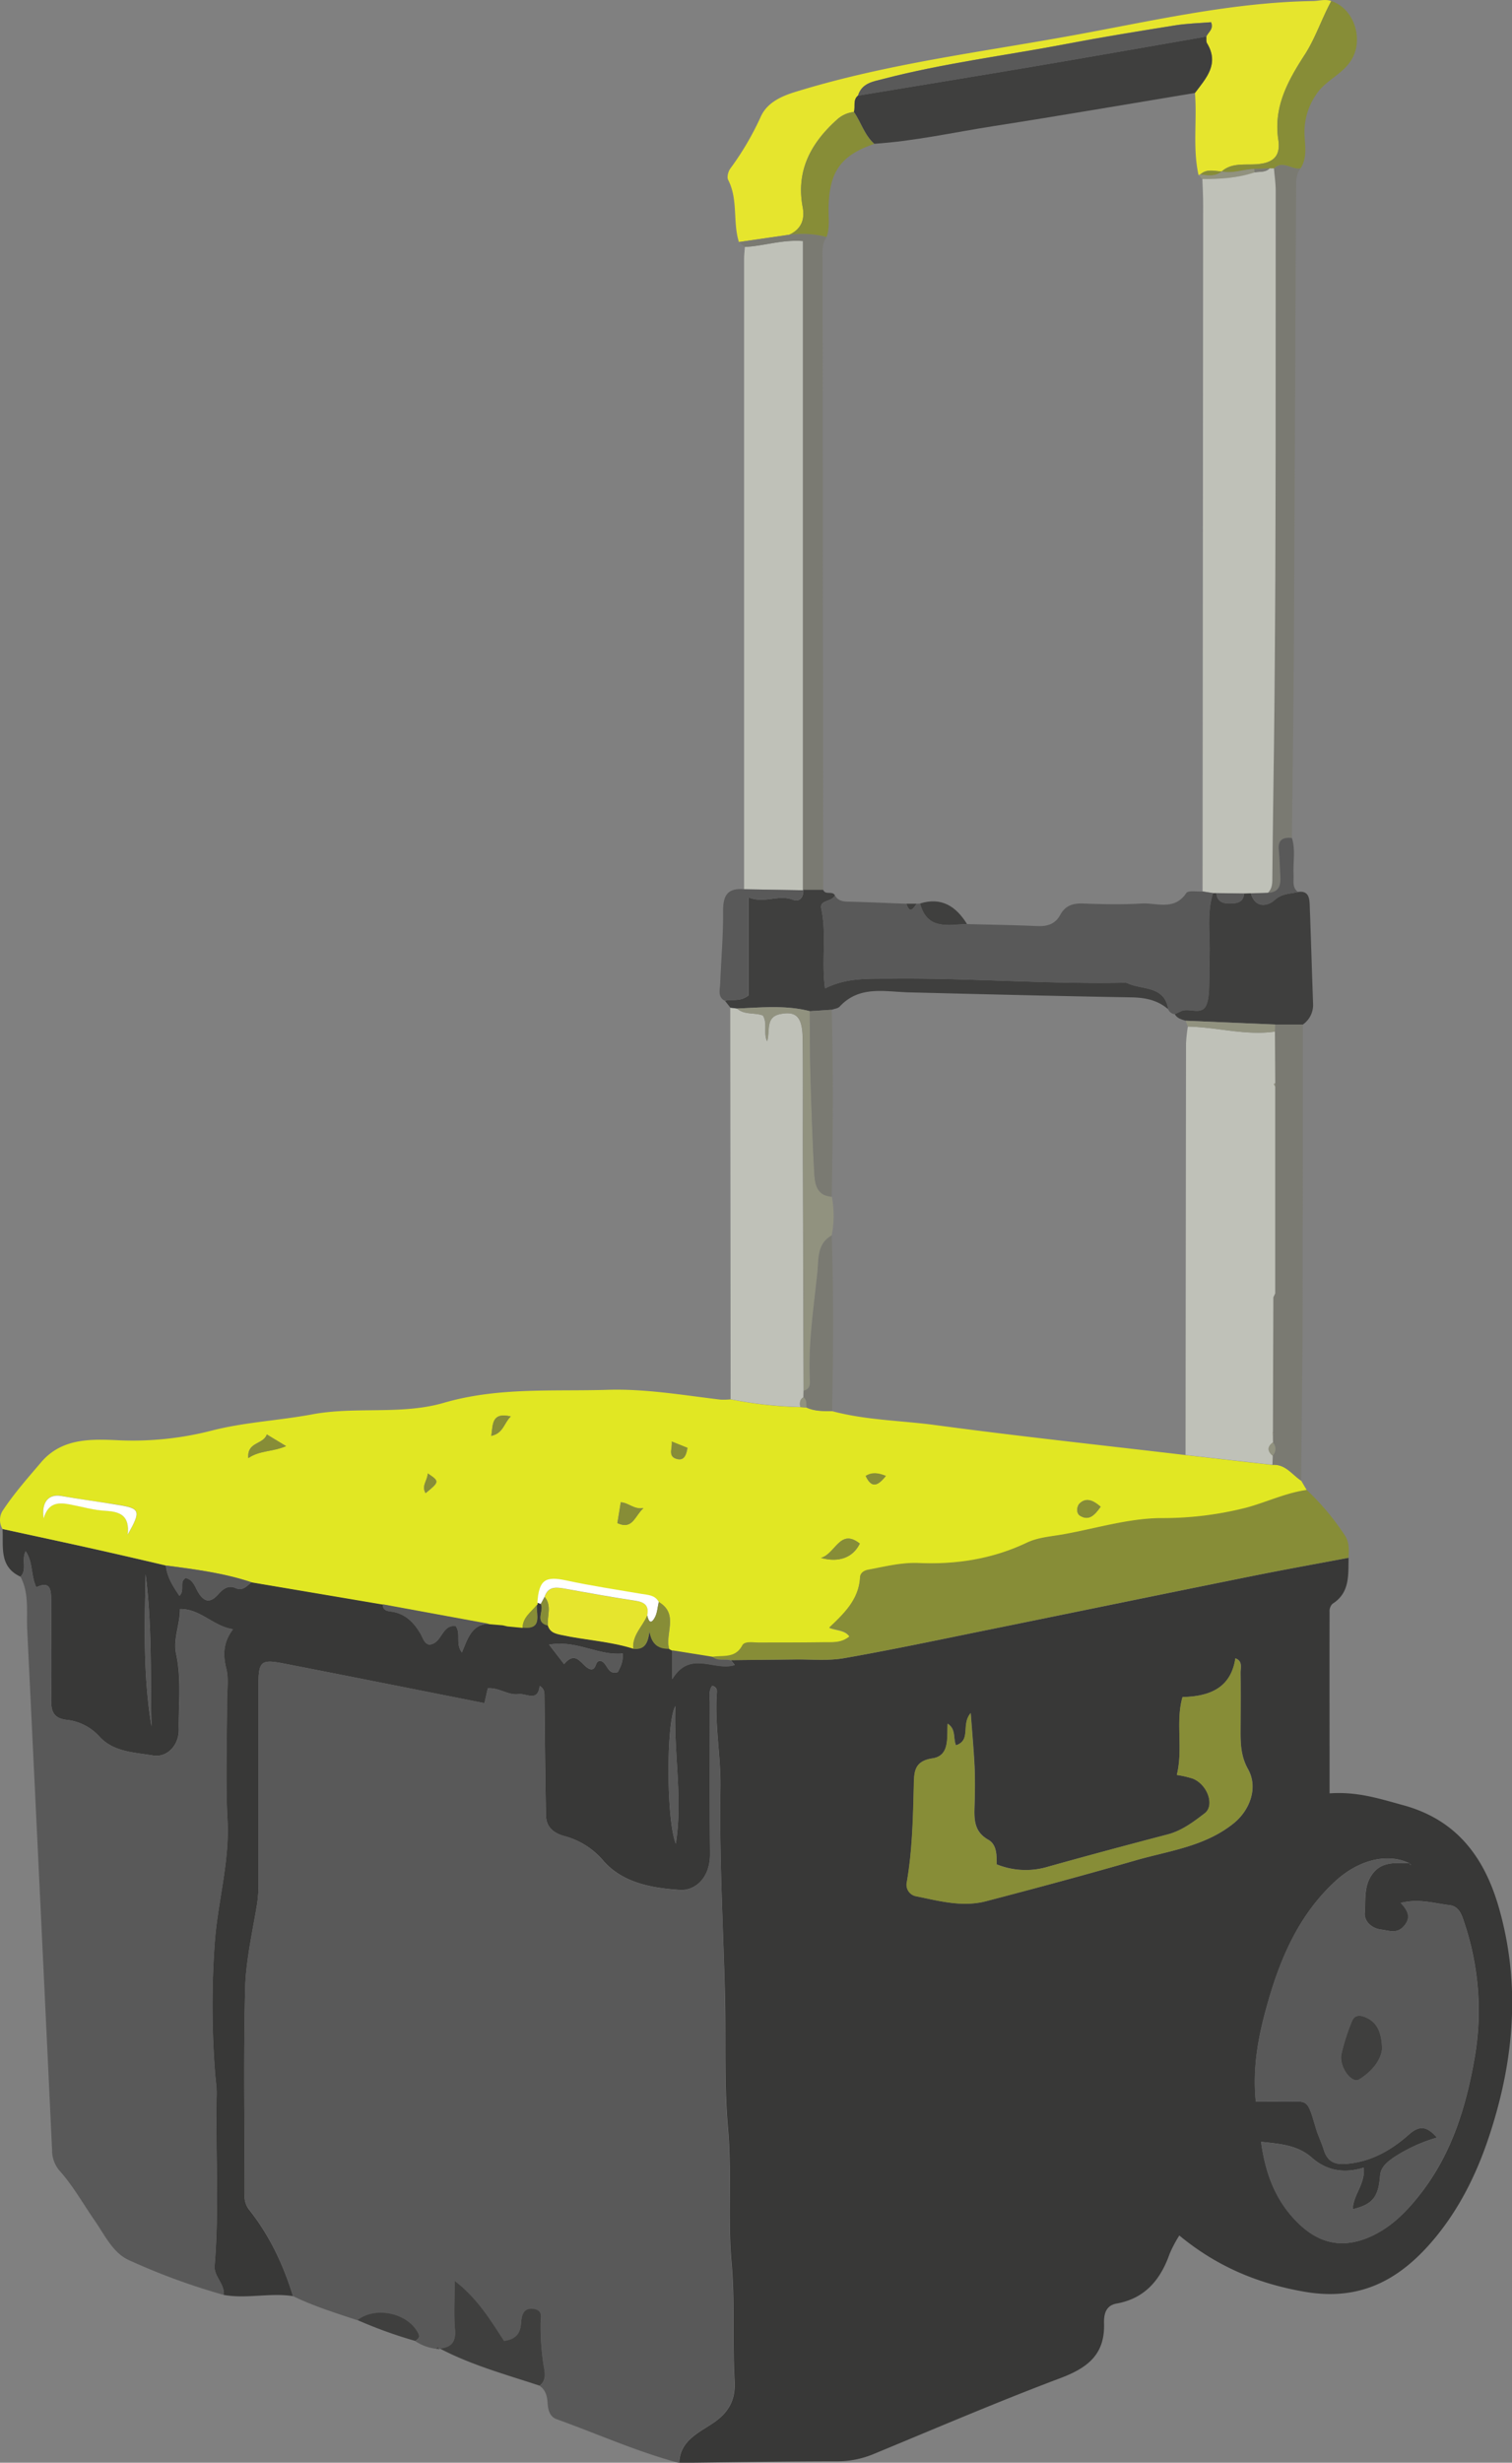<svg xmlns="http://www.w3.org/2000/svg" viewBox="0 0 516.29 840.43"><rect x="0" y="0" width="516.29" height="840.43" fill="#808080" stroke="none"/><defs><style>.cls-1{fill:#383837;}.cls-2{fill:#595959;}.cls-3{fill:#e1e723;}.cls-4{fill:#878d37;}.cls-5{fill:#bfc1b8;}.cls-6{fill:#e6e52d;}.cls-7{fill:#7a7a72;}.cls-8{fill:#3f3f3e;}.cls-9{fill:#fff;}.cls-10{fill:#91927f;}</style></defs><g id="Layer_2" data-name="Layer 2"><g id="Layer_2-2" data-name="Layer 2"><g id="dkkTZ3"><path class="cls-1" d="M100.05,783.58c-7.87-1.23-15.8,1-23.66-.42.38-3.77-3.41-6.34-3.12-9.9,1.63-19.57.25-39.17.7-58.74,0-2.34-.36-4.67-.53-7a297.69,297.69,0,0,1-.08-45.19c1.09-13.75,5.06-27.14,4.31-41.2-.72-13.5-.15-27.07-.16-40.6,0-3.73.63-7.62-.26-11.13-1.21-4.81-1-9.06,2.31-13.41-6.88-1.07-11.09-7-18.1-6.89,0,5.35-2.42,10.26-1.32,15.3,1.86,8.57.78,17.19.91,25.77.08,5.44-4,9.71-8.81,8.91C45.86,598,38.82,597.92,34,592.67a17.64,17.64,0,0,0-11.2-5.75c-4.72-.55-5.41-3.14-5.33-7.24.2-11.17,0-22.36,0-33.54,0-3.7-.3-6.74-5.07-4.47-1.93-4.09-1.05-8.53-3.64-12.3-1.53,3,.6,6.31-1.76,8.69C-.4,534.65,1.21,527.85.87,521.78c10.13,2.21,20.28,4.37,30.4,6.63,8.47,1.89,16.92,3.88,25.37,5.83.39,4,2.44,7.09,4.62,10.35,2-1.93-.2-4.67,2.13-6.08,2.51.53,3.16,2.91,4.13,4.6,2.21,3.86,4.38,4,7.16.79,1.51-1.72,3.35-3,5.65-2,2.66,1.22,3.93-.75,5.6-1.95l44.83,7.51c-.1,1.81,1,2.27,2.56,2.45,4.9.57,7.93,3.59,10.32,7.67.81,1.39,1.26,3.4,3,3.65,4.4-.42,4.14-7,9-6.32,1.83,2.7-.21,6,2.09,9,2-4.76,3.36-9.75,9.39-9.8l4.53.39,1.59.37,5.2.5c7,.8,4.57-4.36,4.89-7.78a.73.73,0,0,0,.21-.69l1.14.44c1.27,2.28-2.35,6.18,2.41,7.31.71,2.39,2.56,2.81,4.77,3.28,8.1,1.74,16.46,2.14,24.41,4.65,4.37.51,5.05-2.6,5.55-6,.6,4.08,2.7,6.1,6.67,6l1.06.54v9.9c6.16-10.16,14.45-2.54,21.35-4.85l-1.31-1.62c7.24-.08,14.48-.14,21.73-.23,5.67-.08,11.47.52,17-.46,16.52-2.9,32.95-6.39,49.4-9.73,29.85-6.05,59.68-12.2,89.54-18.22,11.05-2.23,22.15-4.21,33.23-6.3-.15,5.82.54,11.9-5.51,15.71A3.51,3.51,0,0,0,454,550c-.05,20.37,0,40.74,0,62,9.43-.67,17.08,1.83,25,4,18.53,5,27.95,18,32.83,35.08,7.64,26.72,5.07,53.2-3.78,79.21-4.12,12.1-9.8,23.43-18,33.38-11.6,14-25.12,21.76-44.53,18.42-16.17-2.78-30.15-8.74-42.83-19.21a43,43,0,0,0-3.3,6.24c-3.12,8.88-8.43,15.27-18.16,17-3.9.7-4.32,4.07-4.24,6.79.32,10.61-5.63,15.14-14.85,18.62-21.42,8.07-42.48,17.1-63.64,25.85a32.22,32.22,0,0,1-12.49,2.56c-18,0-36.05.34-54.08.54.27-7.29,6.1-10,11.1-13.27,5.43-3.49,8.21-7.86,7.82-14.59-.77-13.48.16-27-1.05-40.51-1.36-15.18.15-30.5-1.21-45.79-1.31-14.6-.7-29.36-1-44C247,658.15,245.58,634.07,246,610c.16-10.77-2-21.45-1.23-32.25.06-.88.15-2-1.59-2.47-1.31,1.78-.79,3.94-.79,5.92,0,17.08-.11,34.16.07,51.24.1,8.61-5.26,12.84-10.33,12.51-9.44-.63-19.52-2.35-26.15-10a26.22,26.22,0,0,0-13.44-8.42c-3.52-1-6-3.09-6.1-6.83-.3-13.66-.37-27.32-.54-41,0-1.16,0-2.39-1.63-3.36-.62,5.62-4.49,2.47-7.21,2.81-3.62.45-6.62-2.31-10.5-2l-1.14,5.07c-23.14-4.57-46-9.14-68.91-13.6-7.37-1.43-8.25-.55-8.25,7.29q0,34.17,0,68.32a42.51,42.51,0,0,1-.55,7c-1.56,9.4-3.73,18.84-4,28.31-.57,23.34-.19,46.71-.17,70.08A7.58,7.58,0,0,0,85,754C92,762.79,96.74,772.84,100.05,783.58Zm381.3-147.71a1.42,1.42,0,0,0,.17.4c.05.07.18.07.28.11l-.48-.48c-7.47-3.72-17.48-1.23-25.46,6.16-13.05,12.08-19.36,27.83-23.8,44.43-2.61,9.74-4.34,19.74-3.24,30.68,3,0,5.72,0,8.41,0,9.29.24,8.88-1.87,12,8.78.75,2.62,2,5.1,2.8,7.71,1.08,3.47,3.13,5,6.93,4.82,8.68-.46,15.84-4.49,22-9.94,4-3.57,6.39-2.75,9.74.91a55,55,0,0,0-14.25,6.44c-2.5,1.65-5,3.56-5.19,6.52-.57,7.22-2.43,9.82-9.34,11.51.08-4.83,4.34-8.62,3.73-14.19-6.78,2.1-12.72,1-17.77-3.46-4.86-4.26-10.73-4.65-17.27-5.36,1.55,11.24,5.18,20.75,13.33,28.36,6.94,6.46,14.62,7.91,23.24,4.33,7.44-3.1,12.93-8.62,17.82-14.88,10.68-13.66,15.59-29.63,18.51-46.34a94,94,0,0,0-3.33-45.72c-.91-2.81-1.77-6.09-5.18-6.5-5.32-.64-10.63-2.35-16.68-.77,2.19,2.41,3.68,4.7,1.25,7.68s-4.93,1.81-7.91,1.42c-3.75-.49-5.85-3.18-5.65-5.67.34-4.21-.33-8.77,2.22-12.71C471.47,635.06,476.48,635.77,481.35,635.87Zm-79.51-30.15a36,36,0,0,1,5.49,1.24c5,2,7.55,9.15,4.06,11.82-3.85,2.94-7.76,5.93-12.67,7.22-13.62,3.58-27.23,7.23-40.78,11a26.29,26.29,0,0,1-17.59-.79c0-3.06.06-6.73-2.85-8.38-5.11-2.89-4.83-7.34-4.7-12,.13-4.31.18-8.64,0-13-.27-5.67-.8-11.33-1.31-18.25-3.41,3.91.29,9.26-5.05,11-1-2.5.06-5.5-2.83-7.37-.31,4.76.79,10.93-5.21,11.83-6.21.94-6.23,4.63-6.34,9-.28,11.13-.48,22.26-2.4,33.27a4,4,0,0,0,3.33,4.82c7.81,1.59,15.72,3.76,23.7,1.67,17-4.44,34-9,50.93-13.9,11.54-3.34,23.81-4.69,33.72-12.74,5.42-4.4,8.39-12.09,4.85-18.4-2.4-4.27-2.58-8.46-2.56-12.95,0-6.67.07-13.35,0-20,0-1.72.78-4-1.77-4.9-1.36,8.8-7,13-18.05,13.2C401.33,587.64,404.05,596.61,401.84,605.72ZM230.76,629.19c2.46-15.49-.78-30.88-.13-47C227.43,587.37,227.46,621,230.76,629.19Zm-18.13-64.93c-8.36.84-15.7-4.7-25.14-3l5.12,6.64c4.46-5.29,6.06,1.14,9.14,1.78,2.11.14,1.26-3,3.3-2.87,2.42.54,2.27,5,5.93,3.8C211.79,568.91,212.86,567.28,212.63,564.26Zm-162.91-27c-.37,17.27-.87,34.63,2,51.88C51.36,571.84,51.94,554.54,49.72,537.24Z"/><path class="cls-2" d="M100.05,783.58c-3.31-10.74-8-20.79-15-29.62a7.58,7.58,0,0,1-1.52-5.36c0-23.37-.4-46.74.17-70.08.23-9.47,2.4-18.91,4-28.31a42.51,42.51,0,0,0,.55-7q0-34.15,0-68.32c0-7.84.88-8.72,8.25-7.29,22.9,4.46,45.77,9,68.91,13.6l1.14-5.07c3.88-.28,6.88,2.48,10.5,2,2.72-.34,6.59,2.81,7.21-2.81,1.67,1,1.62,2.2,1.63,3.36.17,13.67.24,27.33.54,41,.08,3.74,2.58,5.85,6.1,6.83A26.22,26.22,0,0,1,205.94,635c6.63,7.61,16.71,9.33,26.15,10,5.07.33,10.43-3.9,10.33-12.51-.18-17.08-.1-34.16-.07-51.24,0-2-.52-4.14.79-5.92,1.74.48,1.65,1.59,1.59,2.47-.72,10.8,1.39,21.48,1.23,32.25-.38,24.11,1.06,48.19,1.55,72.28.3,14.67-.31,29.43,1,44,1.36,15.29-.15,30.61,1.21,45.79,1.21,13.54.28,27,1.05,40.51.39,6.73-2.39,11.1-7.82,14.59-5,3.22-10.83,6-11.1,13.27-14.34-3.82-27.86-9.93-41.78-14.92-2.3-.83-2.91-3.06-3.06-5.25-.16-2.43-.58-4.64-2.74-6.13,2.31-1.76,1.81-4.39,1.41-6.5a84.29,84.29,0,0,1-1.08-14.52c0-1.92,1-4.59-2.26-5.14-3.84-.65-4.26,2.62-4.41,4.8-.26,3.86-2,5.58-5.8,6.11-4.66-7.08-9-14.53-16.87-20.49,0,6.44-.33,11.53.1,16.56.36,4.18-1.16,6.14-5.15,6.52l-.31.25s-.38-.11-.37-.12c.12-.28.24-.57.35-.85l-.95.74a16.31,16.31,0,0,1-7.12-2.62c.77-.59,1.68-1.12,1.12-2.34-3.31-7.1-14.58-9.68-20.84-4.77C114.63,789.33,107.14,787,100.05,783.58Z"/><path class="cls-3" d="M56.64,534.24c-8.45-2-16.9-3.94-25.37-5.83C21.15,526.15,11,524,.87,521.78a5.92,5.92,0,0,1,.3-6.62c3.8-5.7,8.34-10.82,12.75-16,7-8.35,16.86-8.08,26-7.68a108,108,0,0,0,32-3.18c11.51-3,23.19-3.49,34.7-5.64,14.88-2.78,30.45.28,44.91-3.93,18.54-5.4,37.24-3.87,55.95-4.44,13-.4,25.74,1.83,38.56,3.35a23.89,23.89,0,0,0,3.48-.1,137.51,137.51,0,0,0,23.76,2.65l2.09.16c2.8,1.31,5.8,1.22,8.78,1.22,11.56,3.1,23.54,3.18,35.3,4.76,28.42,3.82,56.94,6.87,85.41,10.23l29.6,3.36c4.47-.35,6.73,3.34,9.87,5.41.63,1.08,1.27,2.16,1.9,3.25-7.13,1-13.63,4.11-20.44,6a115.1,115.1,0,0,1-29.36,3.61c-11,.09-21.89,3.45-32.83,5.45-4.39.8-8.91,1-13.07,3-11.61,5.5-23.94,7.42-36.66,6.88-6-.26-11.61,1.2-17.36,2.27-1.52.28-2.74,1.15-2.81,2.59-.4,7.54-5.41,12.32-10.52,17.16,2.6,1,5.31.74,6.91,3-2.62,2.16-5.44,1.92-8.15,2-7.63.09-15.26.08-22.9.11-1.95,0-4.73-.58-5.56,1-2.41,4.51-6.54,3.26-10.15,3.87l-13.76-2.2-1.06-.54c-1.53-5.25,3.4-11.9-3.49-16-1.35-2.37-3.75-2.34-6-2.73-8.54-1.47-17.12-2.74-25.58-4.57-7.2-1.57-9.33-.19-9.87,7.58a.73.73,0,0,1-.21.69c-1.88,2.43-4.81,4.21-4.89,7.78l-5.21-.5-1.58-.37-4.52-.39-36.35-6.68L85.93,540C76.42,536.8,66.53,535.55,56.64,534.24Zm-13-10.53c4.62-8.23,4.32-9-3.71-10.25-6.33-1-12.69-1.82-19-3-4.17-.74-6.83,1.94-6,7.66,1.61-5.62,5.24-5.46,9.09-4.74,4,.76,8,1.94,12.08,2.16C41,515.87,44.33,517.2,43.61,523.71Zm236.7,7.93c6.2,1.72,11-.18,13.26-4.88C286.79,521.38,285.31,530.27,280.31,531.64ZM97.69,493.5l-6.59-4c-1.16,3.53-6.82,2.45-6.3,8.06C88.69,494.92,93.08,495.5,97.69,493.5Zm122,21.16c-3.31.51-5-1.84-7.73-2-.42,2.59-.79,4.84-1.16,7.1C216,522.17,216.69,517.38,219.72,514.66Zm156.11-.48c-2.6-2.26-4.91-3.21-7.15-1.14-1,1-1.28,3.37.14,4.23C371.83,519.09,373.77,517.12,375.83,514.18ZM167.76,490c4.14-.91,4.26-4.24,6.64-6.62C167.89,481.83,168.33,486,167.76,490Zm61.61,2c.29,2.29-1.34,4.87,1.46,5.82s3.52-1.34,3.91-3.67Zm73.13,11.74c-2.65-1.08-4.77-1.33-6.9,0C297.44,507.52,299.36,507.63,302.5,503.65Zm-157.2,5.86c4.79-3.91,4.81-4,.75-6.72C146,505.19,143.84,507,145.3,509.51Z"/><path class="cls-2" d="M7,538.06c2.36-2.38.23-5.67,1.76-8.69,2.59,3.77,1.71,8.21,3.64,12.3,4.77-2.27,5.09.77,5.07,4.47,0,11.18.17,22.37,0,33.54-.08,4.1.61,6.69,5.33,7.24A17.64,17.64,0,0,1,34,592.67c4.86,5.25,11.9,5.37,18.28,6.42,4.85.8,8.89-3.47,8.81-8.91-.13-8.58,1-17.2-.91-25.77-1.1-5,1.36-9.95,1.32-15.3,7-.06,11.22,5.82,18.1,6.89-3.36,4.35-3.52,8.6-2.31,13.41.89,3.51.26,7.4.26,11.13,0,13.53-.56,27.1.16,40.6.75,14.06-3.22,27.45-4.31,41.2a297.69,297.69,0,0,0,.08,45.19c.17,2.32.58,4.65.53,7-.45,19.57.93,39.17-.7,58.74-.29,3.56,3.5,6.13,3.12,9.9A222.2,222.2,0,0,1,44,771.28c-5.46-2.45-8.3-8.66-11.76-13.63C28.32,752,25,746,20.41,740.86a10.58,10.58,0,0,1-2.62-7q-4.2-89-8.51-178C9,549.9,10,543.7,7,538.06Z"/><path class="cls-4" d="M243.29,565.39c3.61-.61,7.74.64,10.15-3.87.83-1.57,3.61-1,5.56-1,7.64,0,15.27,0,22.9-.11,2.71,0,5.53.2,8.15-2-1.6-2.3-4.31-2-6.91-3,5.11-4.84,10.12-9.62,10.52-17.16.07-1.44,1.29-2.31,2.81-2.59,5.75-1.07,11.4-2.53,17.36-2.27,12.72.54,25.05-1.38,36.66-6.88,4.16-2,8.68-2.16,13.07-3,10.94-2,21.87-5.36,32.83-5.45a115.1,115.1,0,0,0,29.36-3.61c6.81-1.86,13.31-5,20.44-6a86.89,86.89,0,0,1,12.95,15.41c1.66,2.49,1.51,5.06,1.32,7.74-11.07,2.09-22.17,4.07-33.22,6.3-29.86,6-59.69,12.17-89.54,18.22-16.45,3.34-32.88,6.83-49.4,9.73-5.53,1-11.33.38-17,.46-7.25.09-14.49.15-21.73.23C247.51,566.05,245.14,567,243.29,565.39Z"/><path class="cls-5" d="M254.08,303.47q0-107.57,0-215.12c0-1.37.18-2.73.27-4.1,6.36-.26,12.56-2.53,19.83-2V303.66l.06.15Z"/><path class="cls-6" d="M252.31,82.6c-2.16-6.89-.2-14.48-3.67-21.2-.49-.95,0-2.88.75-3.9A98,98,0,0,0,259.69,40c2.06-4.73,6.58-7,11.81-8.61,31.75-9.83,64.67-13.72,97.15-19.74C395,6.79,421.2.8,448.18.36c2.13,0,4.26-.78,6.39,0-3.24,6-5.46,12.76-9,18.22-5.93,9.18-10.76,18-9.08,29.13.91,6-2.21,8-7.54,8.35-4,.28-8.32-.58-11.78,2.43v0c-2.48-.08-5.08-1-7.28,1a1.93,1.93,0,0,0-.62.32c-2.08-9.3-.47-18.76-1.24-28.11,3.78-5,8.41-9.87,4.11-16.91-.37-.6-.18-1.53-.25-2.3.6-1.52,2.61-2.5,1.63-4.93-4,.34-8.14.43-12.17,1.07-12.52,2-25.05,4-37.52,6.41-20.7,3.94-41.66,6.54-62.09,11.85-3.54.93-7.47,1.37-8.78,5.75-1.85,1.51-.82,3.74-1.41,5.57a10.07,10.07,0,0,0-5.72,2.57c-9,8.05-14.09,17.49-11.75,29.94.8,4.26-.55,7.51-4.62,9.39Z"/><path class="cls-5" d="M273.24,480.14a137.51,137.51,0,0,1-23.76-2.65q-.06-66.81-.13-133.61l2.29.28c2.54,2.29,6,1.29,8.84,2.39,1.67,2.68.07,5.85,1.44,8.79,1.09-3.55-.65-8.26,4.48-9.28,5.5-1.09,7.57,1,7.66,8.36.17,14.33,0,28.67.08,43q.11,38.57.25,77.13c0,.76,0,1.52-.05,2.29C273,477.6,273.07,478.86,273.24,480.14Z"/><path class="cls-7" d="M444.07,57.48c-1.65,2.19-1.5,4.74-1.51,7.28q-.35,77.68-.73,155.36c-.13,22-.46,43.92-.7,65.87-3-.28-4.85.59-4.47,4.12.3,2.85.33,5.74.52,8.61.22,3.16-.25,5.8-4.23,6,1.59-1.53,1.49-3.51,1.5-5.48.17-19,.51-38,.7-57,.59-59,.39-118.08.45-177.12,0-2.52-.4-5-.61-7.57C438,54.54,441.05,58,444.07,57.48Z"/><path class="cls-7" d="M252.31,82.6l17.17-2.48a32.67,32.67,0,0,1,12.76.75c-1.68,2.41-1.37,5.17-1.37,7.88q.12,107.48.22,214.93l-6.9,0V82.27c-7.27-.55-13.47,1.72-19.83,2Z"/><path class="cls-8" d="M274.19,303.66l6.9,0c.72,1.89,3.11.25,4,1.87-.84,2.3-5.32,1.46-4.66,4.52,1.89,8.84,0,17.83,1.29,27.26,7.51-3.81,15.12-3.27,22.92-3.35,26-.26,51.94,1.83,77.92,1.42a5.62,5.62,0,0,1,2.33.09c5,2.44,12.76.7,14.05,9-3.55-3.12-7.7-4-12.39-4.11-25.43-.44-50.85-1.07-76.27-1.71-8.25-.22-16.83-2.4-23.56,4.85-.59.64-1.76.74-2.66,1.08l-7.53.5c-8.22-2.14-16.54-1.25-24.84-.92l-2.29-.28-1.84-2.34c2.39-.7,5.13.48,8.05-1.86V306.24c5.51,2.23,10.24-1.12,15.12.81,2.22.88,3.65-.73,3.57-3.24Z"/><path class="cls-8" d="M443.21,304.4c3.45-.55,3.91,1.84,4,4.3.43,11.33.76,22.65,1.16,34a8.11,8.11,0,0,1-3.49,6.93l-9.46,0-30.59-1.3c-1.42-.44-2.89-.81-3.7-2.26.71-.32,1.43-.63,2.13-1,2.83-1.37,7.31,1.82,8.8-2.51,1-3,.73-6.5.91-9.78.11-1.95-.07-3.92,0-5.88.4-7.39-1.08-14.88,1.23-22.16h1.18c.17,2.76,1.89,3.56,4.36,3.56s4.79-.2,5.09-3.43l2.29-.06c1.45,5.25,5.72,4.5,8.12,2.3C437.86,304.82,440.5,305.06,443.21,304.4Z"/><path class="cls-7" d="M435.42,349.65l9.46,0q0,50.52-.11,101c-.06,18.21-.31,36.42-.48,54.62-3.14-2.06-5.4-5.75-9.87-5.4,0-1,.07-2.06.1-3.1a3.21,3.21,0,0,0,.11-4.53l-.05-2.42c.12-.13.35-.27.33-.37a4.12,4.12,0,0,0-.29-.88l.15-45.86.63-1.31,0-70.6a3.83,3.83,0,0,0,0-1.17q-.06-8.79-.11-17.58C435.37,351.25,435.4,350.45,435.42,349.65Z"/><path class="cls-4" d="M444.07,57.48c-3,.5-6.06-2.94-9.07,0l-1.48,0-5.22.19c-3.72.05-7.33,1.67-11.12.82,3.46-3,7.77-2.15,11.78-2.43,5.33-.37,8.45-2.33,7.54-8.35-1.68-11.18,3.15-20,9.08-29.13,3.53-5.46,5.75-12.23,9-18.22,7.53,2.44,10.8,12.17,7.46,19-2.9,5.92-9.32,7.69-12.68,13a22.34,22.34,0,0,0-3.92,13.11C445.53,49.46,446.54,53.71,444.07,57.48Z"/><path class="cls-8" d="M150.21,801.47c4-.38,5.51-2.34,5.15-6.52-.43-5-.1-10.12-.1-16.56,7.86,6,12.21,13.41,16.87,20.49,3.76-.53,5.54-2.25,5.8-6.11.15-2.18.57-5.45,4.41-4.8,3.28.55,2.22,3.22,2.26,5.14a84.29,84.29,0,0,0,1.08,14.52c.4,2.11.9,4.74-1.41,6.5C172.76,810.34,161,807.12,150.21,801.47Z"/><path class="cls-2" d="M274.25,303.81c.08,2.51-1.35,4.12-3.57,3.24-4.88-1.93-9.61,1.42-15.12-.81v33.44c-2.92,2.34-5.66,1.16-8.05,1.86-2.56-1.34-1.68-3.73-1.6-5.75.32-8.41,1.1-16.81,1-25.21,0-5.35,1.9-7.6,7.13-7.11Z"/><path class="cls-2" d="M443.21,304.4c-2.71.66-5.35.42-7.93,2.77-2.4,2.2-6.67,2.95-8.12-2.3l5.79-.19c4-.16,4.45-2.8,4.23-6-.19-2.87-.22-5.76-.52-8.61-.38-3.53,1.46-4.4,4.47-4.12,1.34,4.15.34,8.39.57,12.58C441.81,300.62,441.13,302.87,443.21,304.4Z"/><path class="cls-8" d="M122.09,791.76c6.26-4.91,17.53-2.33,20.84,4.77.56,1.22-.35,1.75-1.12,2.34A155.05,155.05,0,0,1,122.09,791.76Z"/><path class="cls-8" d="M148.93,801.49l.95-.74c-.11.28-.23.57-.35.85l-.32,0Z"/><path class="cls-2" d="M481.35,635.87c-4.87-.1-9.88-.81-13.16,4.26-2.55,3.94-1.88,8.5-2.22,12.71-.2,2.49,1.9,5.18,5.65,5.67,3,.39,5.5,1.55,7.91-1.42s.94-5.27-1.25-7.68c6.05-1.58,11.36.13,16.68.77,3.41.41,4.27,3.69,5.18,6.5a94,94,0,0,1,3.33,45.72c-2.92,16.71-7.83,32.68-18.51,46.34-4.89,6.26-10.38,11.78-17.82,14.88-8.62,3.58-16.3,2.13-23.24-4.33-8.15-7.61-11.78-17.12-13.33-28.36,6.54.71,12.41,1.1,17.27,5.36,5.05,4.42,11,5.56,17.77,3.46.61,5.57-3.65,9.36-3.73,14.19,6.91-1.69,8.77-4.29,9.34-11.51.24-3,2.69-4.87,5.19-6.52a55,55,0,0,1,14.25-6.44c-3.35-3.66-5.71-4.48-9.74-.91-6.16,5.45-13.32,9.48-22,9.94-3.8.19-5.85-1.35-6.93-4.82-.82-2.61-2.05-5.09-2.8-7.71-3.08-10.65-2.67-8.54-12-8.78-2.69-.07-5.38,0-8.41,0-1.1-10.94.63-20.94,3.24-30.68,4.44-16.6,10.75-32.35,23.8-44.43,8-7.39,18-9.88,25.46-6.16Zm-9.44,63.4c-.11-6.13-2-9.2-5.5-10.78-2.13-1-4-.89-4.82,1.41A72,72,0,0,0,458,701c-.87,4.31,3.53,10.2,6.07,8.61C468.26,707,471.44,703.32,471.91,699.27Z"/><path class="cls-4" d="M401.84,605.72c2.21-9.11-.51-18.08,1.92-26.58,11-.2,16.69-4.4,18.05-13.2,2.55.95,1.74,3.18,1.77,4.9.1,6.66.06,13.34,0,20,0,4.49.16,8.68,2.56,12.95,3.54,6.31.57,14-4.85,18.4-9.91,8-22.18,9.4-33.72,12.74-16.91,4.88-33.9,9.46-50.93,13.9-8,2.09-15.89-.08-23.7-1.67a4,4,0,0,1-3.33-4.82c1.92-11,2.12-22.14,2.4-33.27.11-4.37.13-8.06,6.34-9,6-.9,4.9-7.07,5.21-11.83,2.89,1.87,1.84,4.87,2.83,7.37,5.34-1.74,1.64-7.09,5.05-11,.51,6.92,1,12.58,1.31,18.25.2,4.31.15,8.64,0,13-.13,4.71-.41,9.16,4.7,12,2.91,1.65,2.89,5.32,2.85,8.38a26.29,26.29,0,0,0,17.59.79c13.55-3.81,27.16-7.46,40.78-11,4.91-1.29,8.82-4.28,12.67-7.22,3.49-2.67,1-9.78-4.06-11.82A36,36,0,0,0,401.84,605.72Z"/><path class="cls-6" d="M216.25,562.64c-7.95-2.51-16.31-2.91-24.41-4.65-2.21-.47-4.06-.89-4.77-3.28-.32-3.26,1.44-6.76-1.09-9.77,1.13-3.41,3.71-3.33,6.57-2.82,8.19,1.46,16.36,3,24.58,4.2,3.19.47,4.55,1.76,3.9,5C219.43,555.06,215.84,558,216.25,562.64Z"/><path class="cls-2" d="M130.76,547.49l36.35,6.68c-6,.05-7.4,5-9.4,9.8-2.3-3.06-.26-6.33-2.09-9-4.82-.68-4.56,5.9-9,6.32-1.76-.25-2.21-2.26-3-3.65-2.39-4.08-5.42-7.1-10.32-7.67C131.79,549.76,130.66,549.3,130.76,547.49Z"/><path class="cls-2" d="M56.64,534.24c9.89,1.31,19.78,2.56,29.29,5.74-1.67,1.2-2.94,3.17-5.6,1.95-2.3-1-4.14.25-5.65,2-2.78,3.18-5,3.07-7.16-.79-1-1.69-1.62-4.07-4.13-4.6-2.33,1.41-.13,4.15-2.13,6.08C59.08,541.33,57,538.2,56.64,534.24Z"/><path class="cls-9" d="M221,551.28c.65-3.2-.71-4.49-3.9-5-8.22-1.22-16.39-2.74-24.58-4.2-2.86-.51-5.44-.59-6.57,2.83l-1.32,2.45-1.14-.44c.54-7.77,2.67-9.15,9.87-7.58,8.46,1.83,17,3.1,25.58,4.57,2.26.39,4.66.36,6,2.73-.44,1.82-.51,3.86-1.41,5.43C222.12,554.64,221.42,553,221,551.28Z"/><path class="cls-2" d="M230.76,629.19c-3.3-8.2-3.33-41.82-.13-47C230,598.31,233.22,613.7,230.76,629.19Z"/><path class="cls-2" d="M212.63,564.26c.23,3-.84,4.65-1.65,6.32-3.66,1.21-3.51-3.26-5.93-3.8-2-.14-1.19,3-3.3,2.87-3.08-.64-4.68-7.07-9.14-1.78l-5.12-6.64C196.93,559.56,204.27,565.1,212.63,564.26Z"/><path class="cls-4" d="M221,551.28c.39,1.74,1.09,3.36,2.54.83.9-1.57,1-3.61,1.41-5.43,6.89,4.07,2,10.72,3.49,16-4,.09-6.07-1.93-6.67-6-.5,3.4-1.18,6.51-5.55,6C215.84,558,219.43,555.06,221,551.28Z"/><path class="cls-2" d="M49.72,537.24c2.22,17.3,1.64,34.6,2,51.88C48.85,571.87,49.35,554.51,49.72,537.24Z"/><path class="cls-2" d="M243.29,565.39c1.85,1.64,4.22.66,6.28,1.23l1.31,1.62c-6.9,2.31-15.19-5.31-21.35,4.85v-9.9Z"/><path class="cls-4" d="M178.42,555.43c.08-3.57,3-5.35,4.89-7.78C183,551.07,185.44,556.23,178.42,555.43Z"/><path class="cls-4" d="M184.66,547.4,186,545c2.53,3,.77,6.5,1.09,9.76C182.31,553.58,185.93,549.68,184.66,547.4Z"/><path class="cls-2" d="M481.32,635.9l.48.48c-.1,0-.23,0-.28-.11a1.42,1.42,0,0,1-.17-.4Z"/><path class="cls-4" d="M171.63,554.56l1.58.37Z"/><path class="cls-5" d="M404.82,496.51q.07-70.2.16-140.4a51.56,51.56,0,0,1,.63-5.78c9.93.18,19.7,3.15,29.73,1.72q.06,8.79.11,17.58c-.16.1-.46.26-.44.31a6.2,6.2,0,0,0,.42.86l0,70.6-.63,1.31-.15,45.86c0,.41,0,.83,0,1.25,0,.8,0,1.61.05,2.42-2,1.47-1.9,3-.11,4.53,0,1-.07,2.07-.1,3.1Z"/><path class="cls-7" d="M284,421.59c.7,20,.51,40,.16,59.93-3,0-6,.09-8.78-1.22-.07-1.23.23-2.57-1-3.46,0-.77,0-1.53.05-2.29,2.39-.57,2.13-2.51,2.06-4.23-.52-12.22,1.38-24.28,2.61-36.36C279.49,429.72,278.89,424.32,284,421.59Z"/><path class="cls-9" d="M43.61,523.71c.72-6.51-2.6-7.84-7.54-8.12C32,515.37,28,514.19,24,513.43c-3.85-.72-7.48-.88-9.09,4.74-.83-5.72,1.83-8.4,6-7.66,6.31,1.13,12.67,1.93,19,3C47.93,514.76,48.23,515.48,43.61,523.71Z"/><path class="cls-4" d="M280.31,531.64c5-1.37,6.48-10.26,13.26-4.88C291.27,531.46,286.51,533.36,280.31,531.64Z"/><path class="cls-4" d="M97.69,493.5c-4.61,2-9,1.42-12.89,4.1-.52-5.61,5.14-4.53,6.3-8.06Z"/><path class="cls-4" d="M219.72,514.66c-3,2.72-3.68,7.51-8.89,5.13.37-2.26.74-4.51,1.16-7.1C214.68,512.82,216.41,515.17,219.72,514.66Z"/><path class="cls-4" d="M375.83,514.18c-2.06,2.94-4,4.91-7,3.09-1.42-.86-1.18-3.27-.14-4.23C370.92,511,373.23,511.92,375.83,514.18Z"/><path class="cls-4" d="M167.76,490c.57-4,.13-8.13,6.64-6.62C172,485.72,171.9,489.05,167.76,490Z"/><path class="cls-4" d="M229.37,491.91l5.37,2.15c-.39,2.33-1.09,4.62-3.91,3.67S229.66,494.2,229.37,491.91Z"/><path class="cls-4" d="M302.5,503.65c-3.14,4-5.06,3.87-6.9,0C297.73,502.32,299.85,502.57,302.5,503.65Z"/><path class="cls-4" d="M145.3,509.51c-1.46-2.56.73-4.32.75-6.72C150.11,505.48,150.09,505.6,145.3,509.51Z"/><path class="cls-10" d="M274.34,476.84c1.22.89.92,2.23,1,3.46l-2.09-.16C273.07,478.86,273,477.6,274.34,476.84Z"/><path class="cls-8" d="M408.05,31.72c-23,3.8-45.91,7.76-68.92,11.34-13.52,2.11-26.91,5.12-40.61,6-3.35-3-4.5-7.34-6.95-10.88.59-1.83-.44-4.06,1.41-5.57,19.93-3.3,39.87-6.54,59.78-9.91,19.73-3.34,39.43-6.82,59.15-10.24.07.77-.12,1.7.25,2.3C416.46,21.85,411.83,26.67,408.05,31.72Z"/><path class="cls-2" d="M411.91,12.51c-19.72,3.42-39.42,6.9-59.15,10.24-19.91,3.37-39.85,6.61-59.78,9.91,1.31-4.38,5.24-4.82,8.78-5.75,20.43-5.31,41.39-7.91,62.09-11.85,12.47-2.37,25-4.4,37.52-6.41,4-.64,8.15-.73,12.17-1.07C414.52,10,412.51,11,411.91,12.51Z"/><path class="cls-4" d="M291.57,38.23c2.45,3.54,3.6,7.91,6.95,10.88C287.08,53,283.12,58.64,282.92,71c-.05,3.29.48,6.64-.68,9.87a32.67,32.67,0,0,0-12.76-.75c4.07-1.87,5.42-5.12,4.62-9.38-2.34-12.45,2.79-21.89,11.75-29.94A10.07,10.07,0,0,1,291.57,38.23Z"/><path class="cls-10" d="M410.56,61.11l-1.27-1.28a1.93,1.93,0,0,1,.62-.32c2.52.36,5,.75,7.28-1v0c3.79.85,7.4-.77,11.12-.82,0,.38.08.77.11,1.16C422.62,60.77,416.61,61.12,410.56,61.11Z"/><path class="cls-4" d="M417.19,58.52c-2.24,1.74-4.76,1.35-7.28,1C412.11,57.53,414.71,58.44,417.19,58.52Z"/><path class="cls-10" d="M284,421.59c-5.06,2.73-4.46,8.13-4.89,12.37-1.23,12.08-3.13,24.14-2.61,36.36.07,1.72.33,3.66-2.06,4.23q-.12-38.57-.25-77.13c0-14.33.09-28.67-.08-43-.09-7.32-2.16-9.45-7.66-8.36-5.13,1-3.39,5.73-4.48,9.28-1.37-2.94.23-6.11-1.44-8.79-2.84-1.1-6.3-.1-8.84-2.39,8.3-.33,16.62-1.22,24.84.92.08,7.42,0,14.85.26,22.27.31,10.88.68,21.76,1.26,32.63.2,3.84.61,8,6,8.42A35.25,35.25,0,0,1,284,421.59Z"/><path class="cls-5" d="M410.56,61.11c6.05,0,12.06-.34,17.85-2.29,1.75-.3,3.67.1,5.11-1.35l1.48,0c.2,2.52.6,5,.6,7.57-.06,59,.14,118.08-.45,177.12-.19,19-.53,38-.7,57,0,2,.09,3.95-1.5,5.48l-5.79.19-2.29.06-9.45-.13h-1.18l-3.61-.57q.11-117.15.2-234.3C410.84,67,410.66,64.05,410.56,61.11Z"/><path class="cls-2" d="M410.63,304.22l3.61.57c-2.31,7.28-.83,14.77-1.23,22.16-.11,2,.07,3.93,0,5.88-.18,3.28.13,6.77-.91,9.78-1.49,4.33-6,1.14-8.8,2.51-.7.34-1.42.65-2.13,1a2.76,2.76,0,0,1-2.24-1.62c-1.29-8.28-9-6.54-14.05-9a5.62,5.62,0,0,0-2.33-.09c-26,.41-51.92-1.68-77.92-1.42-7.8.08-15.41-.46-22.92,3.35-1.31-9.43.6-18.42-1.29-27.26-.66-3.06,3.82-2.22,4.66-4.52,1.26,2.2,3.36,2.11,5.51,2.16,6.32.17,12.63.46,18.95.69,1.17,3.64,2.32,1.6,3.48,0l1.2-.06c2.4,9.07,9.53,7.27,16,7,8,.21,16,.33,24,.68,3.43.15,6.12-.69,7.82-3.83s4.29-4,7.78-3.87c6.63.25,13.29.41,19.89,0,5.19-.33,11.21,2.59,15.35-3.55C405.67,303.76,408.7,304.36,410.63,304.22Z"/><path class="cls-7" d="M284,408.4c-5.36-.41-5.77-4.58-6-8.42-.58-10.87-.95-21.75-1.26-32.63-.21-7.42-.18-14.85-.26-22.27l7.53-.5C284.57,365.86,284.44,387.13,284,408.4Z"/><path class="cls-10" d="M435.34,352.05c-10,1.43-19.8-1.54-29.73-1.72q-.37-1-.78-2l30.59,1.3C435.4,350.45,435.37,351.25,435.34,352.05Z"/><path class="cls-2" d="M415.42,304.8l9.45.13c-.3,3.23-2.58,3.43-5.09,3.43S415.59,307.56,415.42,304.8Z"/><path class="cls-10" d="M434.52,496.77c-1.79-1.55-1.9-3.06.11-4.53A3.21,3.21,0,0,1,434.52,496.77Z"/><path class="cls-10" d="M434.58,489.82c0-.42,0-.84,0-1.25a4.12,4.12,0,0,1,.29.88C434.93,489.55,434.7,489.69,434.58,489.82Z"/><path class="cls-10" d="M434.77,442.71l.63-1.31Z"/><path class="cls-10" d="M435.43,370.8a6.2,6.2,0,0,1-.42-.86c0-.05.28-.21.44-.31A3.83,3.83,0,0,1,435.43,370.8Z"/><path class="cls-7" d="M433.52,57.47c-1.44,1.45-3.36,1.05-5.11,1.35,0-.39-.07-.78-.11-1.16Z"/><path class="cls-8" d="M471.91,699.27c-.47,4.05-3.65,7.74-7.81,10.34-2.54,1.59-6.94-4.3-6.07-8.61a72,72,0,0,1,3.56-11.1c.87-2.3,2.69-2.37,4.82-1.41C469.94,690.07,471.8,693.14,471.91,699.27Z"/><path class="cls-8" d="M330.19,315.32c-6.48.29-13.61,2.09-16-7C321.52,306.05,326.45,309.31,330.19,315.32Z"/><path class="cls-8" d="M313,308.4c-1.16,1.6-2.31,3.64-3.48,0Z"/></g></g></g></svg>